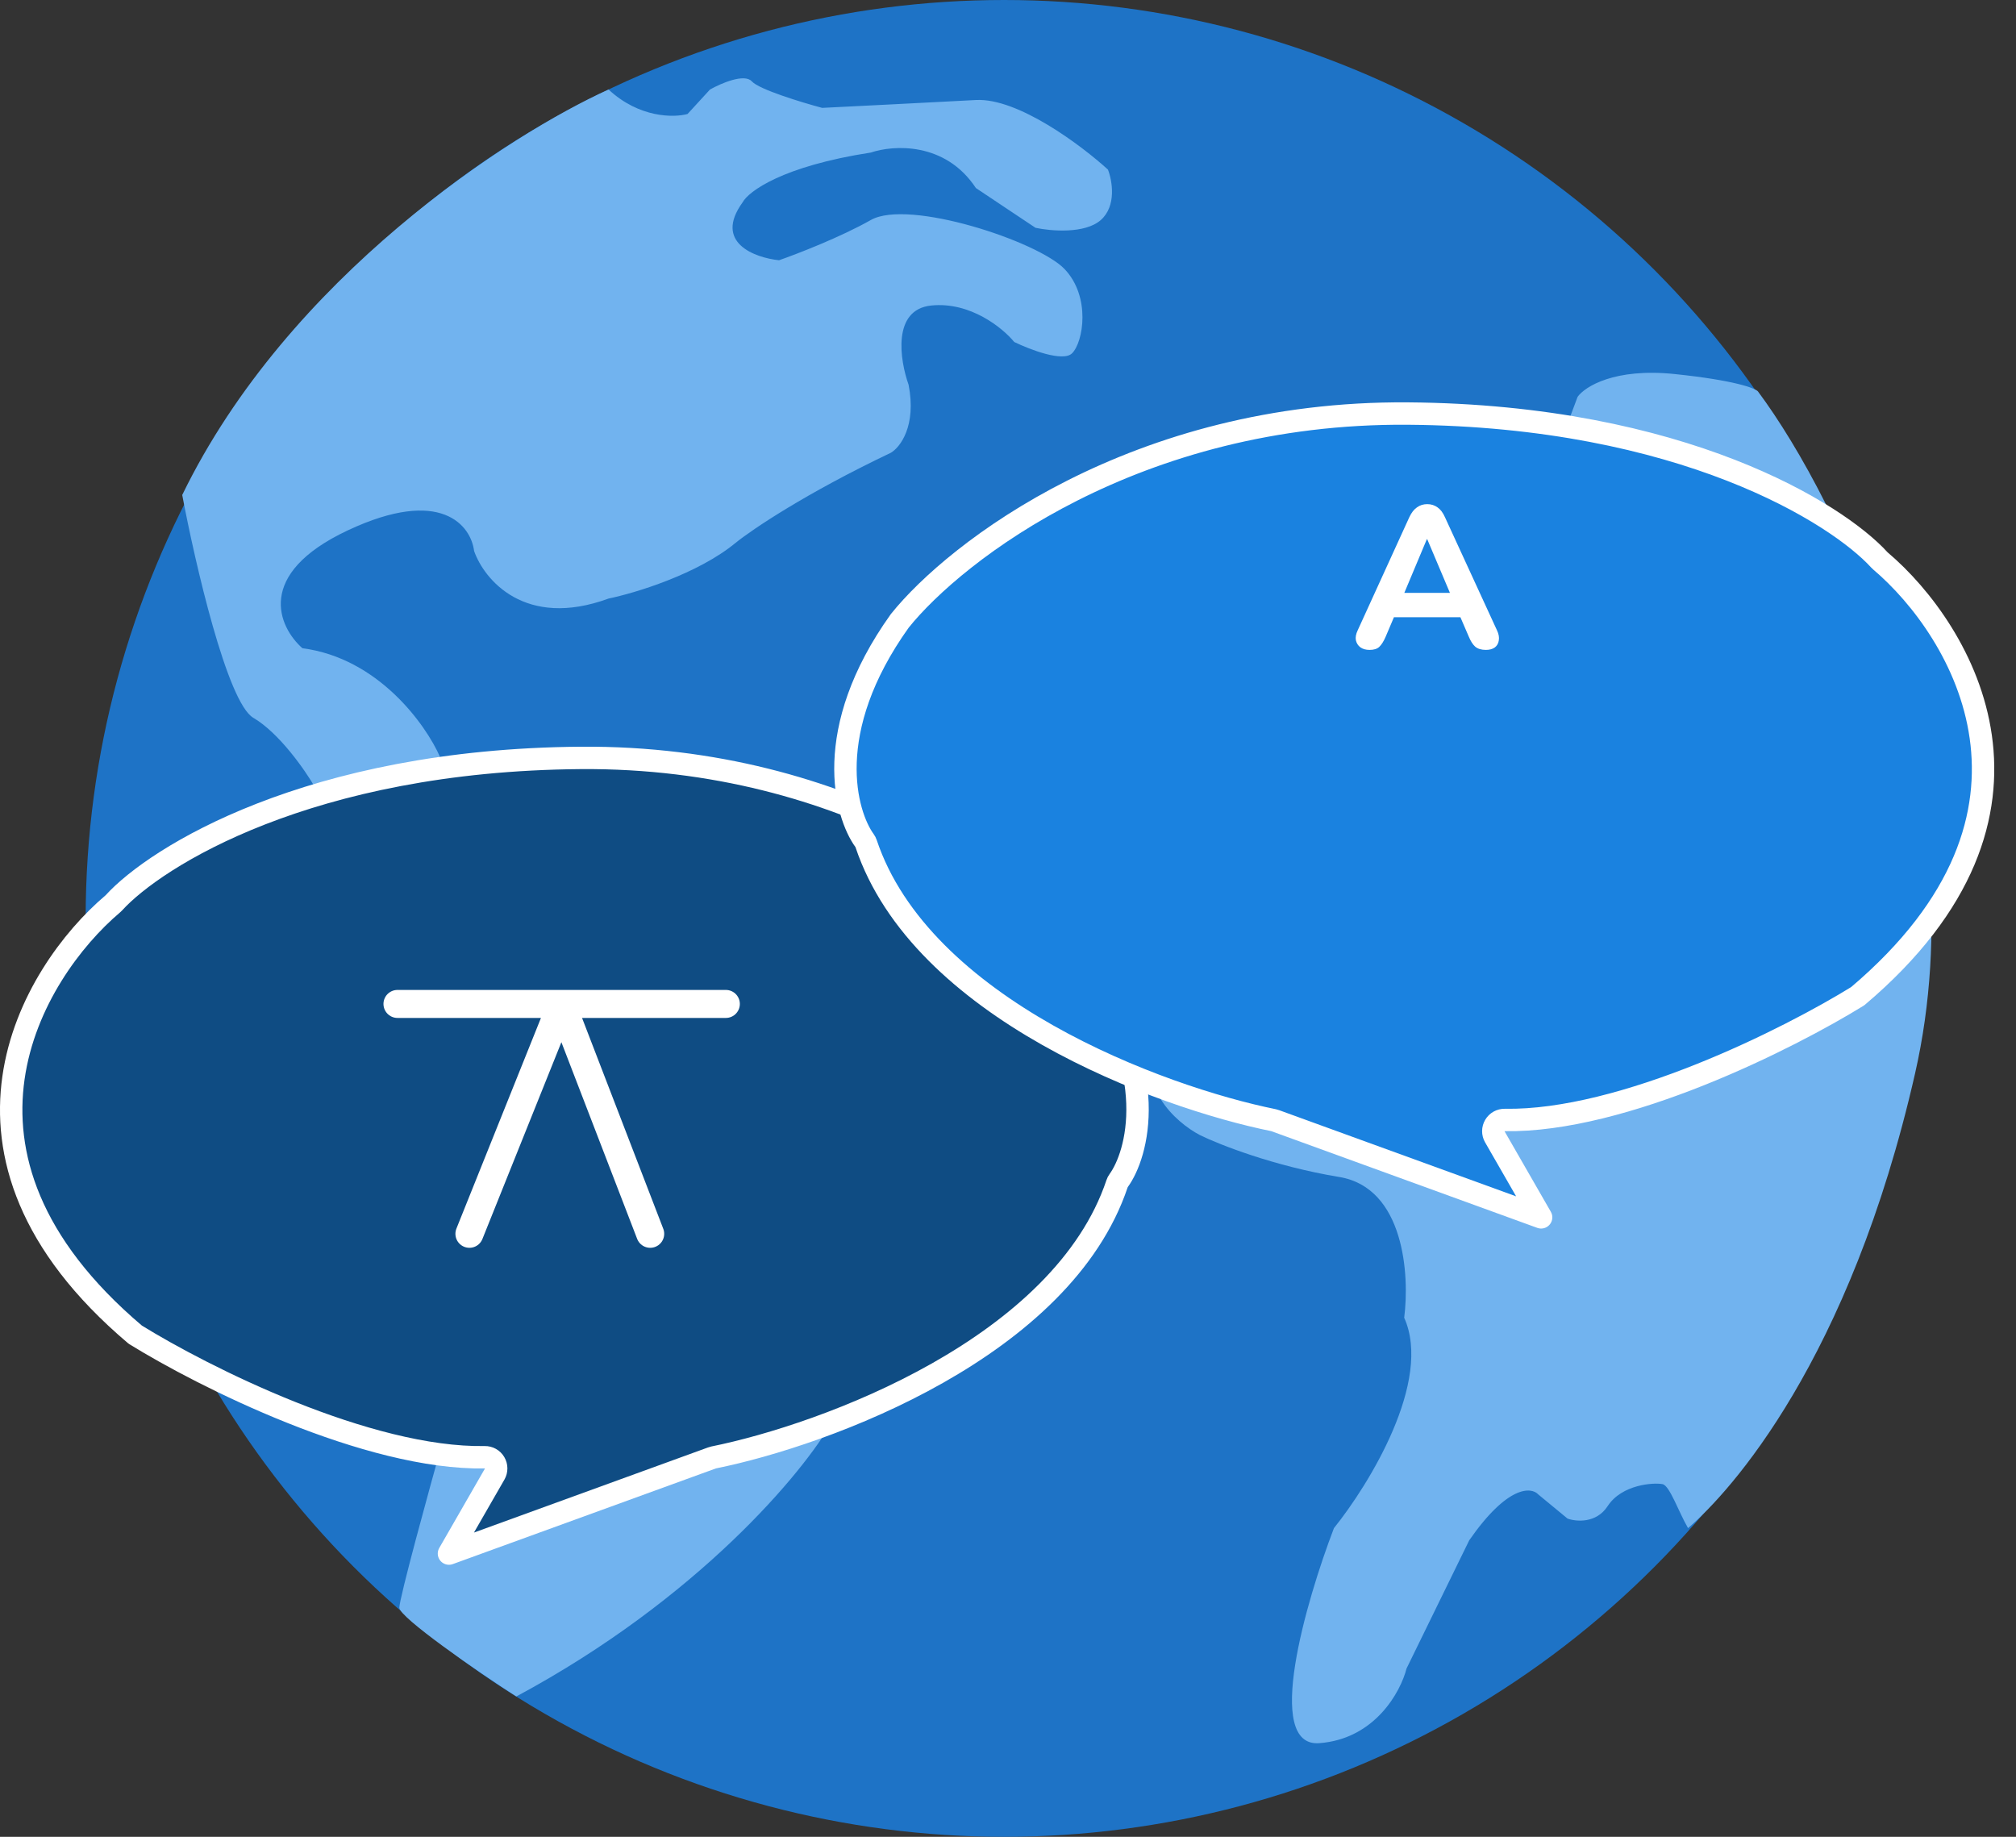 <svg width="90" height="82" viewBox="0 0 90 82" fill="none" xmlns="http://www.w3.org/2000/svg">
<rect x="0" y="0" width="90" height="82" fill="#333333" stroke="none"/>
<circle cx="44.824" cy="41" r="41" fill="#1E73C6"/>
<path d="M65.591 68.762C67.301 66.301 68.359 66.373 68.674 66.716L69.979 67.793C70.365 67.932 71.263 68.016 71.77 67.237C72.403 66.265 73.823 66.177 74.222 66.256C74.541 66.319 74.943 67.51 75.36 68.219C77.245 66.603 82.578 60.734 85.494 47.922C88.367 35.296 82.14 22.393 78.48 17.474C78.362 17.333 77.454 16.979 74.768 16.699C72.082 16.418 70.756 17.259 70.429 17.715L70.116 18.551L69.807 19.146C64.23 27.273 52.802 44.07 51.702 46.251C50.602 48.432 52.487 50.107 53.566 50.672C54.426 51.095 56.874 52.062 59.785 52.543C62.696 53.024 62.933 56.932 62.687 58.826C63.957 61.649 61.125 66.264 59.551 68.219C58.296 71.498 56.408 78.008 58.898 77.819C61.388 77.63 62.531 75.518 62.792 74.486L65.591 68.762Z" fill="#71B3EF"/>
<path d="M13.5 28.938C16.899 29.382 19.011 32.355 19.642 33.786L14.052 35.132C13.623 34.388 12.474 32.73 11.308 32.044C10.142 31.358 8.707 25.127 8.135 22.097C12.868 12.355 22.796 5.971 27.168 3.996C28.537 5.271 30.089 5.256 30.694 5.089L31.696 3.996C32.181 3.723 33.233 3.267 33.563 3.632C33.892 3.996 35.795 4.573 36.705 4.816C38.21 4.741 41.69 4.566 43.567 4.465C45.443 4.363 48.279 6.493 49.462 7.571C49.653 8.059 49.855 9.192 49.145 9.821C48.435 10.45 46.906 10.316 46.229 10.17L43.567 8.395C42.197 6.316 39.87 6.472 38.878 6.81C34.924 7.419 33.413 8.547 33.151 9.035C31.849 10.832 33.694 11.505 34.779 11.618C35.584 11.337 37.53 10.585 38.878 9.821C40.562 8.867 46.345 10.775 47.524 12.01C48.703 13.245 48.366 15.267 47.861 15.772C47.456 16.176 45.971 15.604 45.278 15.267C44.773 14.65 43.324 13.459 41.573 13.639C39.821 13.819 40.169 16.072 40.562 17.176C40.921 19.017 40.186 19.966 39.773 20.211C35.969 22.021 33.571 23.643 32.847 24.228C31.148 25.632 28.353 26.475 27.168 26.721C23.437 28.088 21.612 25.875 21.165 24.597C21.027 23.474 19.706 21.716 15.532 23.674C11.358 25.632 12.438 27.999 13.5 28.938Z" fill="#71B3EF"/>
<path d="M23.05 75.734C31.169 71.375 35.883 65.718 37.165 63.44L19.799 64.213C19.142 66.555 17.828 71.345 17.828 71.773C17.828 72.2 21.269 74.595 23.05 75.734Z" fill="#71B3EF"/>
<path d="M22.085 65.804L20.043 69.355L31.786 65.085C31.81 65.076 31.834 65.069 31.858 65.064C34.351 64.56 38.262 63.332 41.854 61.299C45.458 59.26 48.658 56.457 49.87 52.84C49.886 52.791 49.909 52.745 49.94 52.704C50.772 51.562 51.864 47.864 48.379 42.995C45.927 39.938 37.96 33.742 25.92 33.835C13.798 33.929 6.941 38.261 5.083 40.305C5.068 40.321 5.052 40.336 5.036 40.35C3.213 41.895 1.085 44.712 0.601 48.12C0.124 51.479 1.23 55.513 6.038 59.582C7.546 60.515 10.131 61.906 13.002 63.053C15.903 64.212 19.043 65.1 21.643 65.055C21.823 65.051 21.991 65.145 22.082 65.3C22.174 65.455 22.175 65.648 22.085 65.804Z" fill="#0F4C83" stroke="white" stroke-linejoin="round"/>
<path d="M17.744 44.818H25.074M32.404 44.818H25.074M25.074 44.818L29.027 55.08M25.074 44.818L20.956 55.08" stroke="white" stroke-width="1.25" stroke-linecap="round" stroke-linejoin="round"/>
<path d="M66.732 50.748L68.8 54.345L56.929 50.029C56.906 50.02 56.882 50.013 56.858 50.008C54.34 49.499 50.39 48.259 46.761 46.206C43.122 44.146 39.889 41.315 38.665 37.66C38.649 37.611 38.625 37.566 38.595 37.524C37.754 36.37 36.65 32.633 40.171 27.714C42.648 24.626 50.695 18.368 62.855 18.462C75.098 18.557 82.023 22.932 83.901 24.997C83.915 25.013 83.931 25.028 83.948 25.042C85.789 26.603 87.939 29.449 88.427 32.892C88.909 36.286 87.792 40.361 82.935 44.471C81.412 45.413 78.802 46.818 75.902 47.977C72.972 49.147 69.801 50.045 67.174 49.998C66.994 49.995 66.826 50.089 66.735 50.244C66.643 50.399 66.642 50.592 66.732 50.748Z" fill="#1A82E0" stroke="white" stroke-linejoin="round"/>
<path d="M61.142 29.013C60.974 29.013 60.836 28.974 60.728 28.896C60.626 28.818 60.56 28.713 60.53 28.581C60.506 28.449 60.533 28.302 60.611 28.14L62.915 23.091C63.011 22.887 63.125 22.74 63.257 22.65C63.389 22.554 63.542 22.506 63.716 22.506C63.89 22.506 64.043 22.554 64.175 22.65C64.307 22.74 64.418 22.887 64.508 23.091L66.83 28.14C66.908 28.302 66.935 28.452 66.911 28.59C66.893 28.722 66.833 28.827 66.731 28.905C66.629 28.977 66.497 29.013 66.335 29.013C66.131 29.013 65.972 28.965 65.858 28.869C65.75 28.773 65.654 28.623 65.57 28.419L65.03 27.168L65.588 27.555H61.835L62.393 27.168L61.862 28.419C61.772 28.629 61.676 28.782 61.574 28.878C61.478 28.968 61.334 29.013 61.142 29.013ZM63.698 24.072L62.546 26.817L62.303 26.466H65.12L64.877 26.817L63.716 24.072H63.698Z" fill="white"/>
</svg>
